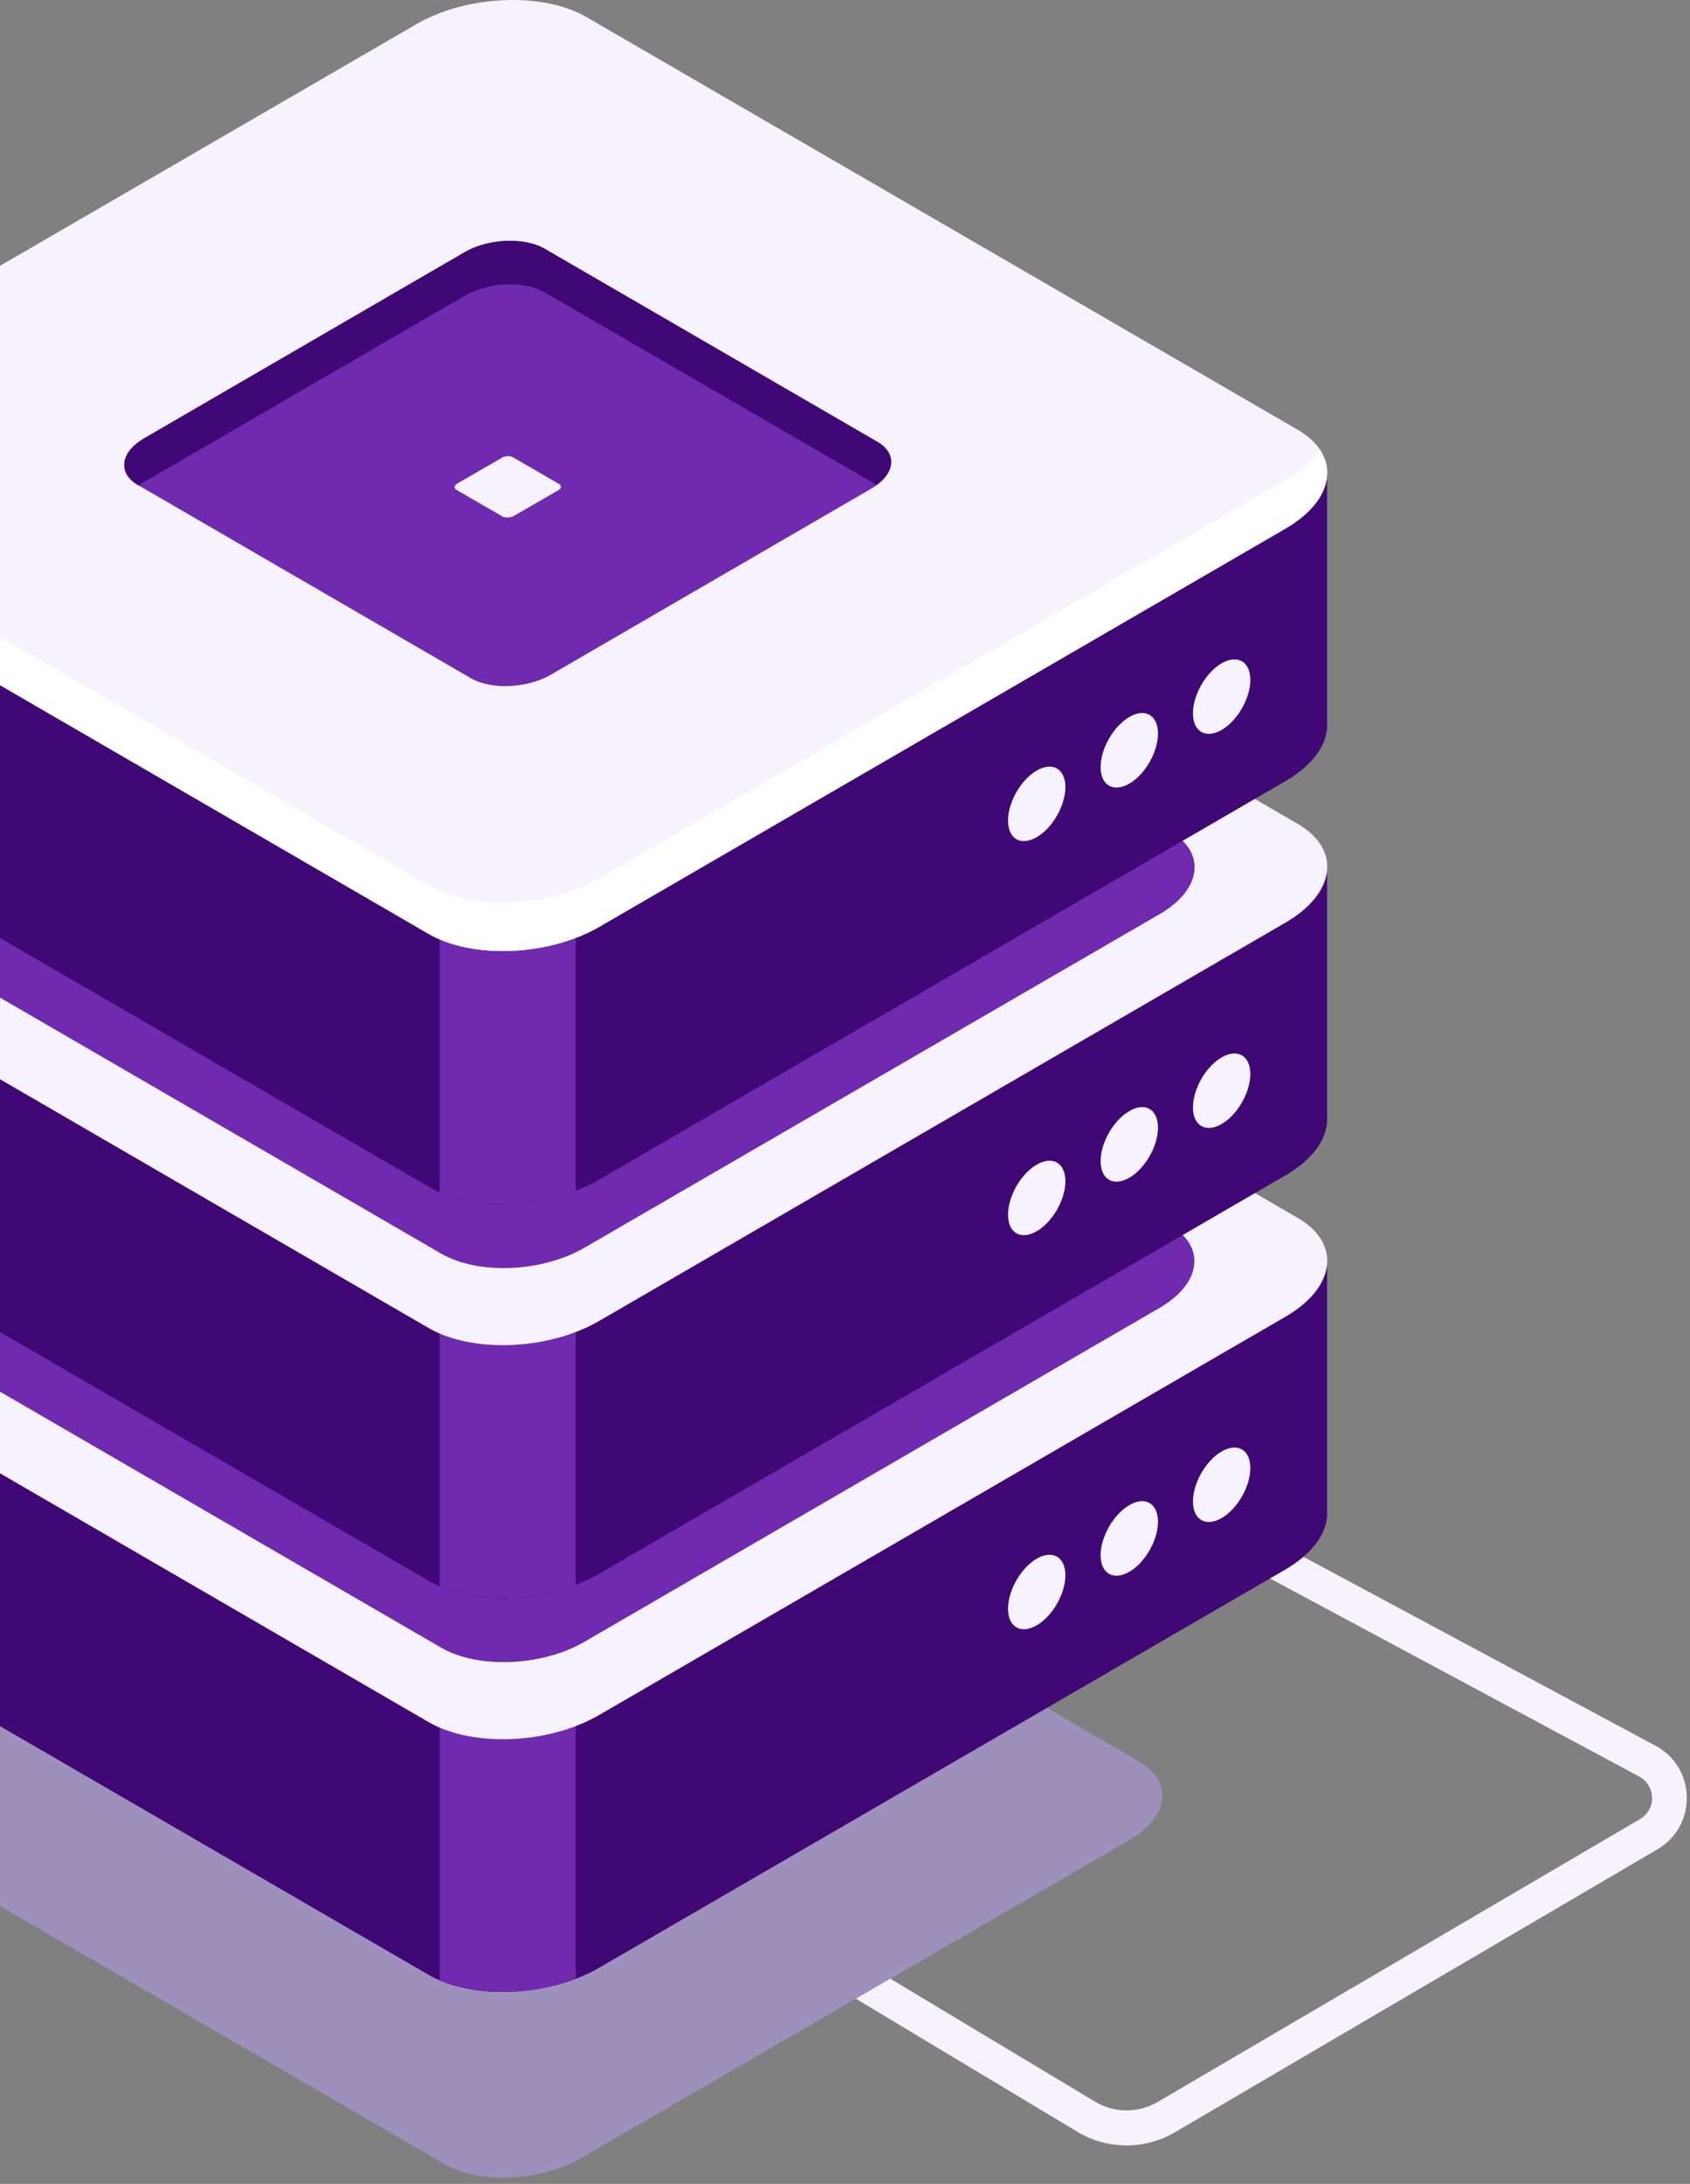 <svg width="271" height="350" viewBox="0 0 271 350" fill="none" xmlns="http://www.w3.org/2000/svg">
<rect x="0" y="0" width="271" height="350" fill="#808080" stroke="none"/>
<path d="M180.631 343.841C177.899 343.841 175.133 343.104 172.717 341.631L125.164 313.077L128.035 308.271L175.588 336.825C178.67 338.684 182.521 338.684 185.603 336.895L262.99 291.539C264.215 290.802 264.951 289.54 264.916 288.101C264.881 286.663 264.11 285.435 262.885 284.734L159.691 229.415L162.317 224.469L265.476 279.788C268.557 281.436 270.413 284.488 270.483 287.996C270.553 291.504 268.768 294.626 265.791 296.38L188.404 341.736C185.988 343.139 183.327 343.841 180.631 343.841Z" fill="#F6F2FF"/>
<path d="M71.303 346.819L-19.763 294.025C-25.339 290.77 -24.642 285.133 -18.194 281.387L69.735 230.379C76.183 226.633 85.941 226.213 91.552 229.469L182.618 282.297C188.194 285.553 187.497 291.19 181.05 294.936L93.085 345.909C86.638 349.655 76.879 350.075 71.303 346.819Z" fill="#9E90BC"/>
<path d="M212.804 242.037V202.511L124.596 202.476L94.101 184.797C87.096 180.736 74.863 181.261 66.813 185.917L38.374 202.406L-49.973 202.371V243.017C-50.182 245.748 -48.649 248.408 -45.269 250.369L68.764 316.501C75.769 320.562 88.002 320.037 96.053 315.381L206.148 251.524C210.818 248.793 213.048 245.292 212.804 242.037Z" fill="#400874"/>
<path d="M81.415 182.066C76.292 182.206 70.995 183.501 66.778 185.917L38.339 202.406L-49.973 202.371V243.017C-50.182 245.747 -48.649 248.408 -45.269 250.368L68.764 316.501C72.11 318.461 76.71 319.336 81.45 319.231V182.066H81.415Z" fill="#400874"/>
<path d="M70.508 317.375C76.537 319.966 85.285 319.826 92.325 317.13V270.953H70.508V317.375Z" fill="#6F2AB0"/>
<path d="M68.731 275.996L-45.267 209.863C-52.273 205.802 -51.401 198.731 -43.316 194.039L66.779 130.183C74.864 125.492 87.097 125.001 94.067 129.062L208.1 195.195C215.105 199.256 214.234 206.328 206.149 211.019L96.054 274.875C87.968 279.567 75.736 280.057 68.731 275.996Z" fill="#F6F2FF"/>
<path d="M70.785 264.092L-24.777 208.673C-30.632 205.277 -29.9 199.325 -23.139 195.404L69.112 141.875C75.873 137.954 86.12 137.534 92.009 140.93L187.571 196.349C193.426 199.745 192.694 205.697 185.933 209.618L93.682 263.147C86.921 267.068 76.675 267.488 70.785 264.092Z" fill="#6F2AB0"/>
<path d="M170.841 252.47C170.841 255.41 168.785 259.016 166.241 260.487C163.697 261.957 161.641 260.767 161.641 257.826C161.641 254.885 163.697 251.279 166.241 249.809C168.785 248.338 170.841 249.529 170.841 252.47Z" fill="#F6F2FF"/>
<path d="M185.689 243.893C185.689 246.834 183.633 250.44 181.089 251.91C178.544 253.38 176.488 252.19 176.488 249.249C176.488 246.308 178.544 242.703 181.089 241.232C183.598 239.727 185.689 240.917 185.689 243.893Z" fill="#F6F2FF"/>
<path d="M200.498 235.28C200.498 238.221 198.441 241.827 195.897 243.297C193.353 244.767 191.297 243.577 191.297 240.636C191.297 237.695 193.353 234.09 195.897 232.619C198.441 231.149 200.498 232.339 200.498 235.28Z" fill="#F6F2FF"/>
<path d="M212.804 178.881V139.356L124.561 139.321L94.066 121.641C87.061 117.58 74.829 118.105 66.778 122.761L38.339 139.251L-49.973 139.216V179.861C-50.182 182.592 -48.649 185.253 -45.269 187.213L68.764 253.345C75.769 257.406 88.002 256.881 96.053 252.225L206.148 188.368C210.818 185.638 213.048 182.137 212.804 178.881Z" fill="#400874"/>
<path d="M81.415 118.91C76.292 119.05 70.995 120.345 66.778 122.761L38.339 139.25L-49.973 139.215V179.861C-50.182 182.591 -48.649 185.252 -45.269 187.213L68.764 253.345C72.11 255.305 76.71 256.181 81.45 256.076V118.91H81.415Z" fill="#400874"/>
<path d="M70.508 254.22C76.537 256.811 85.285 256.671 92.325 253.975V207.798H70.508V254.22Z" fill="#6F2AB0"/>
<path d="M68.731 212.839L-45.267 146.707C-52.273 142.646 -51.401 135.574 -43.316 130.883L66.779 67.026C74.864 62.335 87.097 61.845 94.067 65.906L208.1 132.038C215.105 136.099 214.234 143.171 206.149 147.863L96.054 211.719C87.968 216.41 75.736 216.9 68.731 212.839Z" fill="#F6F2FF"/>
<path d="M70.785 200.936L-24.777 145.517C-30.632 142.121 -29.9 136.17 -23.139 132.249L69.147 78.755C75.908 74.834 86.154 74.414 92.044 77.809L187.606 133.229C193.461 136.625 192.729 142.576 185.968 146.497L93.682 199.991C86.921 203.912 76.675 204.332 70.785 200.936Z" fill="#6F2AB0"/>
<path d="M170.841 189.314C170.841 192.255 168.785 195.861 166.241 197.331C163.697 198.802 161.641 197.611 161.641 194.671C161.641 191.73 163.697 188.124 166.241 186.654C168.785 185.183 170.841 186.374 170.841 189.314Z" fill="#F6F2FF"/>
<path d="M185.689 180.738C185.689 183.678 183.633 187.284 181.089 188.755C178.544 190.225 176.488 189.035 176.488 186.094C176.488 183.153 178.544 179.547 181.089 178.077C183.598 176.572 185.689 177.762 185.689 180.738Z" fill="#F6F2FF"/>
<path d="M200.498 172.125C200.498 175.065 198.441 178.671 195.897 180.142C193.353 181.612 191.297 180.422 191.297 177.481C191.297 174.54 193.353 170.934 195.897 169.464C198.441 167.994 200.498 169.184 200.498 172.125Z" fill="#F6F2FF"/>
<path d="M212.804 115.724V76.199L124.596 76.164L94.101 58.484C87.096 54.423 74.863 54.949 66.813 59.605L38.374 76.094L-49.973 76.059V116.705C-50.182 119.435 -48.649 122.096 -45.269 124.057L68.764 190.189C75.769 194.25 88.002 193.725 96.053 189.068L206.148 125.177C210.818 122.481 213.048 118.98 212.804 115.724Z" fill="#400874"/>
<path d="M81.415 55.753C76.292 55.893 70.995 57.188 66.778 59.604L38.339 76.093L-49.973 76.058V116.704C-50.182 119.434 -48.649 122.095 -45.269 124.056L68.764 190.188C72.11 192.148 76.71 193.024 81.45 192.919V55.753H81.415Z" fill="#400874"/>
<path d="M70.508 191.064C76.537 193.655 85.285 193.515 92.325 190.819V144.642H70.508V191.064Z" fill="#6F2AB0"/>
<path d="M68.731 149.683L-45.267 83.551C-52.273 79.49 -51.401 72.418 -43.316 67.727L66.779 3.87C74.864 -0.821 87.097 -1.311 94.067 2.75L208.1 68.882C215.105 72.943 214.234 80.015 206.149 84.706L96.054 148.563C87.968 153.219 75.736 153.744 68.731 149.683Z" fill="#F6F2FF"/>
<path d="M206.155 76.899L96.061 140.756C87.975 145.447 75.742 145.937 68.772 141.876L-45.261 75.779C-46.829 74.869 -47.979 73.819 -48.746 72.663C-51.151 76.549 -50.07 80.75 -45.261 83.551L68.772 149.683C75.777 153.744 88.01 153.219 96.061 148.563L206.155 84.706C212.429 81.065 214.345 75.989 211.592 71.998C210.512 73.749 208.699 75.464 206.155 76.899Z" fill="white"/>
<path d="M170.841 126.156C170.841 129.097 168.785 132.703 166.241 134.173C163.697 135.644 161.641 134.453 161.641 131.513C161.641 128.572 163.697 124.966 166.241 123.496C168.785 122.025 170.841 123.216 170.841 126.156Z" fill="#F6F2FF"/>
<path d="M185.689 117.579C185.689 120.52 183.633 124.126 181.089 125.596C178.544 127.067 176.488 125.876 176.488 122.936C176.488 119.995 178.544 116.389 181.089 114.918C183.598 113.413 185.689 114.603 185.689 117.579Z" fill="#F6F2FF"/>
<path d="M200.498 108.967C200.498 111.907 198.441 115.513 195.897 116.984C193.353 118.454 191.297 117.264 191.297 114.323C191.297 111.382 193.353 107.776 195.897 106.306C198.441 104.836 200.498 106.026 200.498 108.967Z" fill="#F6F2FF"/>
<path d="M75.493 108.687L22.136 77.739C18.86 75.848 19.278 72.522 23.042 70.317L74.552 40.419C78.316 38.214 84.067 38.004 87.343 39.894L140.7 70.842C143.976 72.733 143.557 76.058 139.793 78.264L88.284 108.162C84.485 110.332 78.769 110.577 75.493 108.687Z" fill="#6F2AB0"/>
<path d="M80.583 82.781L73.195 78.51C72.742 78.23 72.812 77.775 73.334 77.495L80.479 73.363C81.002 73.048 81.803 73.013 82.256 73.293L89.645 77.564C90.098 77.845 90.028 78.3 89.505 78.58L82.361 82.711C81.838 82.991 81.037 83.026 80.583 82.781Z" fill="#F6F2FF"/>
<path d="M22.136 77.739L22.275 77.809C22.519 77.634 22.763 77.459 23.042 77.284L74.552 47.386C78.316 45.181 84.067 44.971 87.343 46.861L140.56 77.704C143.592 75.534 143.732 72.593 140.7 70.808L87.343 39.859C84.067 37.969 78.351 38.214 74.552 40.385L23.042 70.282C19.278 72.523 18.86 75.849 22.136 77.739Z" fill="#400874"/>
</svg>
